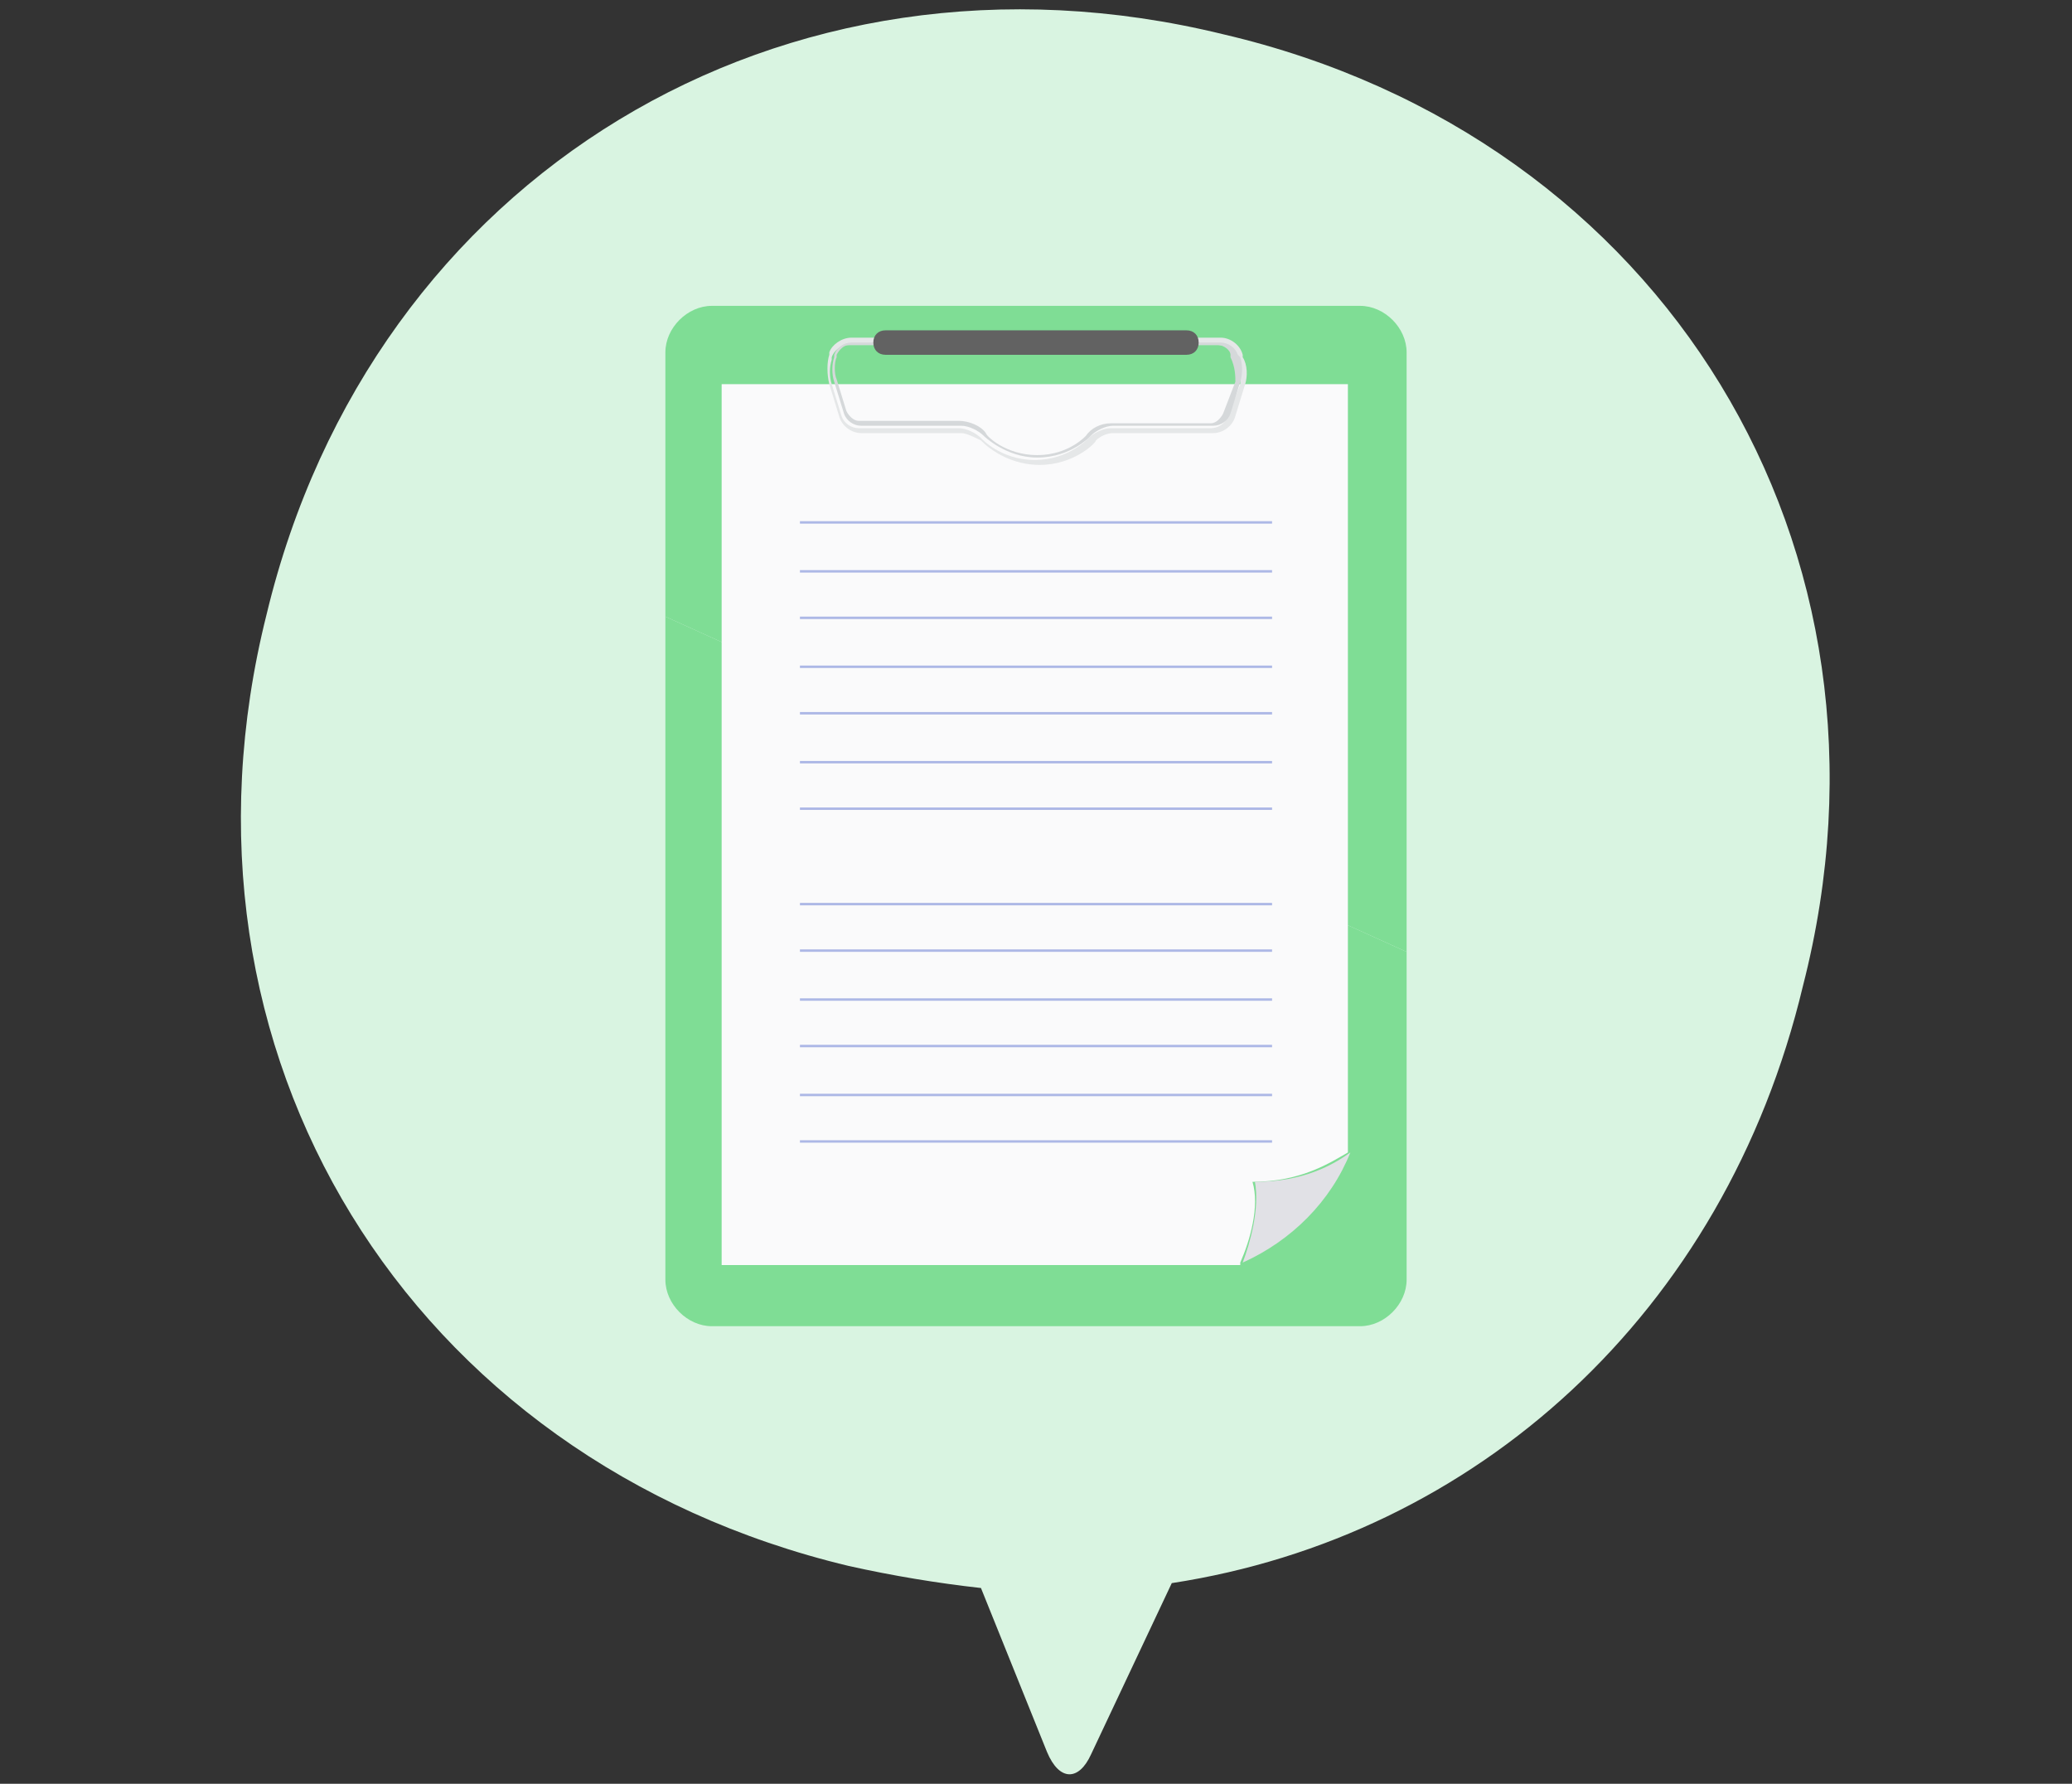 <?xml version="1.0" encoding="utf-8"?>
<!-- Generator: Adobe Illustrator 23.0.1, SVG Export Plug-In . SVG Version: 6.00 Build 0)  -->
<svg version="1.1" id="レイヤー_1" xmlns="http://www.w3.org/2000/svg" xmlns:xlink="http://www.w3.org/1999/xlink" x="0px"
	 y="0px" width="84.7px" height="72.9px" viewBox="0 0 84.7 72.9" style="enable-background:new 0 0 84.7 72.9;"
	 xml:space="preserve">
<rect x="0" y="0" width="84.7" height="72.9" fill="#333333" stroke="none"/>
<style type="text/css">
	.st0{fill:#D9F4E1;}
	.st1{fill:#7FDD95;}
	.st2{fill:#FAFAFB;}
	.st3{fill:#E1E1E6;}
	.st4{fill:#ADB8E6;}
	.st5{fill:#E5E7E8;}
	.st6{fill:#D5D8DA;}
	.st7{fill:#626262;}
</style>
<g>
	<g>
		<path class="st0" d="M50,1.4C32-3,15.2,7.2,10.9,25.1C6.4,43,16.7,59.7,34.7,64c1.8,0.4,3.6,0.7,5.4,0.9l2.7,6.7
			c0.5,1.2,1.3,1.2,1.8,0.1l3.3-7c12.4-1.9,22.6-11,25.8-24.4C78.3,22.4,68,5.6,50,1.4z"/>
	</g>
</g>
<g>
	<g>
		<path class="st1" d="M57.5,14.4c0-1-0.9-1.9-1.9-1.9H29.1c-1,0-1.9,0.9-1.9,1.9v10.8l30.3,13.7V14.4z"/>
		<path class="st1" d="M27.2,25.2v27.1c0,1,0.9,1.9,1.9,1.9h26.5c1,0,1.9-0.9,1.9-1.9V38.9L27.2,25.2z"/>
	</g>
	<g>
		<path class="st2" d="M50.7,51.6C50.7,51.6,50.8,51.6,50.7,51.6c0.4-0.9,0.8-2.3,0.5-3.3c2,0,3.2-0.8,3.9-1.2V15.7H29.5v36H50.7z"
			/>
		<path class="st3" d="M50.8,51.6c2-0.9,3.6-2.5,4.4-4.5c-0.7,0.5-1.9,1.2-3.9,1.2C51.5,49.4,51.1,50.8,50.8,51.6z"/>
	</g>
	<g>
		<polygon class="st4" points="52,21.4 32.7,21.4 32.7,21.3 52,21.3 52,21.4 		"/>
		<polygon class="st4" points="52,23.4 32.7,23.4 32.7,23.3 52,23.3 52,23.4 		"/>
		<polygon class="st4" points="52,25.3 32.7,25.3 32.7,25.2 52,25.2 52,25.3 		"/>
		<polygon class="st4" points="52,27.3 32.7,27.3 32.7,27.2 52,27.2 52,27.3 		"/>
		<polygon class="st4" points="52,29.2 32.7,29.2 32.7,29.1 52,29.1 52,29.2 		"/>
		<polygon class="st4" points="52,31.2 32.7,31.2 32.7,31.1 52,31.1 52,31.2 		"/>
		<polygon class="st4" points="52,33.1 32.7,33.1 32.7,33 52,33 52,33.1 		"/>
		<polygon class="st4" points="52,35 32.7,35 32.7,35 52,35 52,35 		"/>
		<polygon class="st4" points="52,37 32.7,37 32.7,36.9 52,36.9 52,37 		"/>
		<polygon class="st4" points="52,38.9 32.7,38.9 32.7,38.8 52,38.8 52,38.9 		"/>
		<polygon class="st4" points="52,40.9 32.7,40.9 32.7,40.8 52,40.8 52,40.9 		"/>
		<polygon class="st4" points="52,42.8 32.7,42.8 32.7,42.7 52,42.7 52,42.8 		"/>
		<polygon class="st4" points="52,44.8 32.7,44.8 32.7,44.7 52,44.7 52,44.8 		"/>
		<polygon class="st4" points="52,46.7 32.7,46.7 32.7,46.6 52,46.6 52,46.7 		"/>
	</g>
	<g>
		<g>
			<path class="st5" d="M50.8,14.6l0-0.1c-0.1-0.4-0.5-0.7-0.9-0.7H34.8c-0.4,0-0.8,0.3-0.9,0.6l0,0.1c-0.1,0.3-0.1,0.8,0,1.2
				l0.4,1.3c0.1,0.4,0.5,0.7,0.9,0.7h4.1c0.2,0,0.6,0.2,0.8,0.3c0,0,0.9,1,2.4,1c1.4,0,2.3-0.9,2.3-1c0.2-0.2,0.5-0.3,0.7-0.3h4.1
				c0.4,0,0.8-0.3,0.9-0.7l0.4-1.3C51,15.4,51,14.9,50.8,14.6z M50.7,15.7L50.2,17c-0.1,0.3-0.4,0.5-0.7,0.5h-4.1
				c-0.3,0-0.7,0.2-0.9,0.4c0,0-0.8,0.9-2.2,0.9c-1.4,0-2.2-0.9-2.2-0.9c-0.2-0.2-0.6-0.4-0.9-0.4h-4.1c-0.3,0-0.6-0.2-0.7-0.5
				L34,15.7c-0.1-0.3-0.1-0.7,0-1l0-0.1c0.1-0.3,0.4-0.5,0.7-0.5h15.1c0.3,0,0.6,0.2,0.7,0.5l0,0.1C50.7,15,50.7,15.4,50.7,15.7z"/>
			<path class="st6" d="M50.6,14.5c-0.1-0.3-0.4-0.5-0.7-0.5H34.8c-0.3,0-0.6,0.2-0.7,0.5l0,0.1c-0.1,0.3-0.1,0.7,0,1l0.4,1.3
				c0.1,0.3,0.4,0.5,0.7,0.5h4.1c0.3,0,0.7,0.2,0.9,0.4c0,0,0.9,0.9,2.2,0.9c1.4,0,2.2-0.9,2.2-0.9c0.2-0.2,0.6-0.4,0.9-0.4h4.1
				c0.3,0,0.6-0.2,0.7-0.5l0.4-1.3c0.1-0.3,0.1-0.7,0-1L50.6,14.5z M50.5,15.6L50,16.9c-0.1,0.2-0.3,0.4-0.5,0.4h-4.1
				c-0.4,0-0.8,0.2-1,0.5c0,0-0.7,0.8-2,0.8c-1.3,0-2.1-0.8-2.1-0.9c-0.2-0.3-0.7-0.5-1.1-0.5h-4.1c-0.2,0-0.4-0.2-0.5-0.4l-0.4-1.3
				c-0.1-0.2-0.1-0.7,0-0.9l0-0.1c0.1-0.2,0.3-0.4,0.5-0.4h15.1c0.2,0,0.5,0.2,0.5,0.4l0,0.1C50.5,15,50.5,15.4,50.5,15.6z"/>
		</g>
		<path class="st7" d="M49,14c0,0.3-0.2,0.5-0.5,0.5H36.2c-0.3,0-0.5-0.2-0.5-0.5l0,0c0-0.3,0.2-0.5,0.5-0.5h12.3
			C48.8,13.5,49,13.7,49,14L49,14z"/>
	</g>
</g>
</svg>
